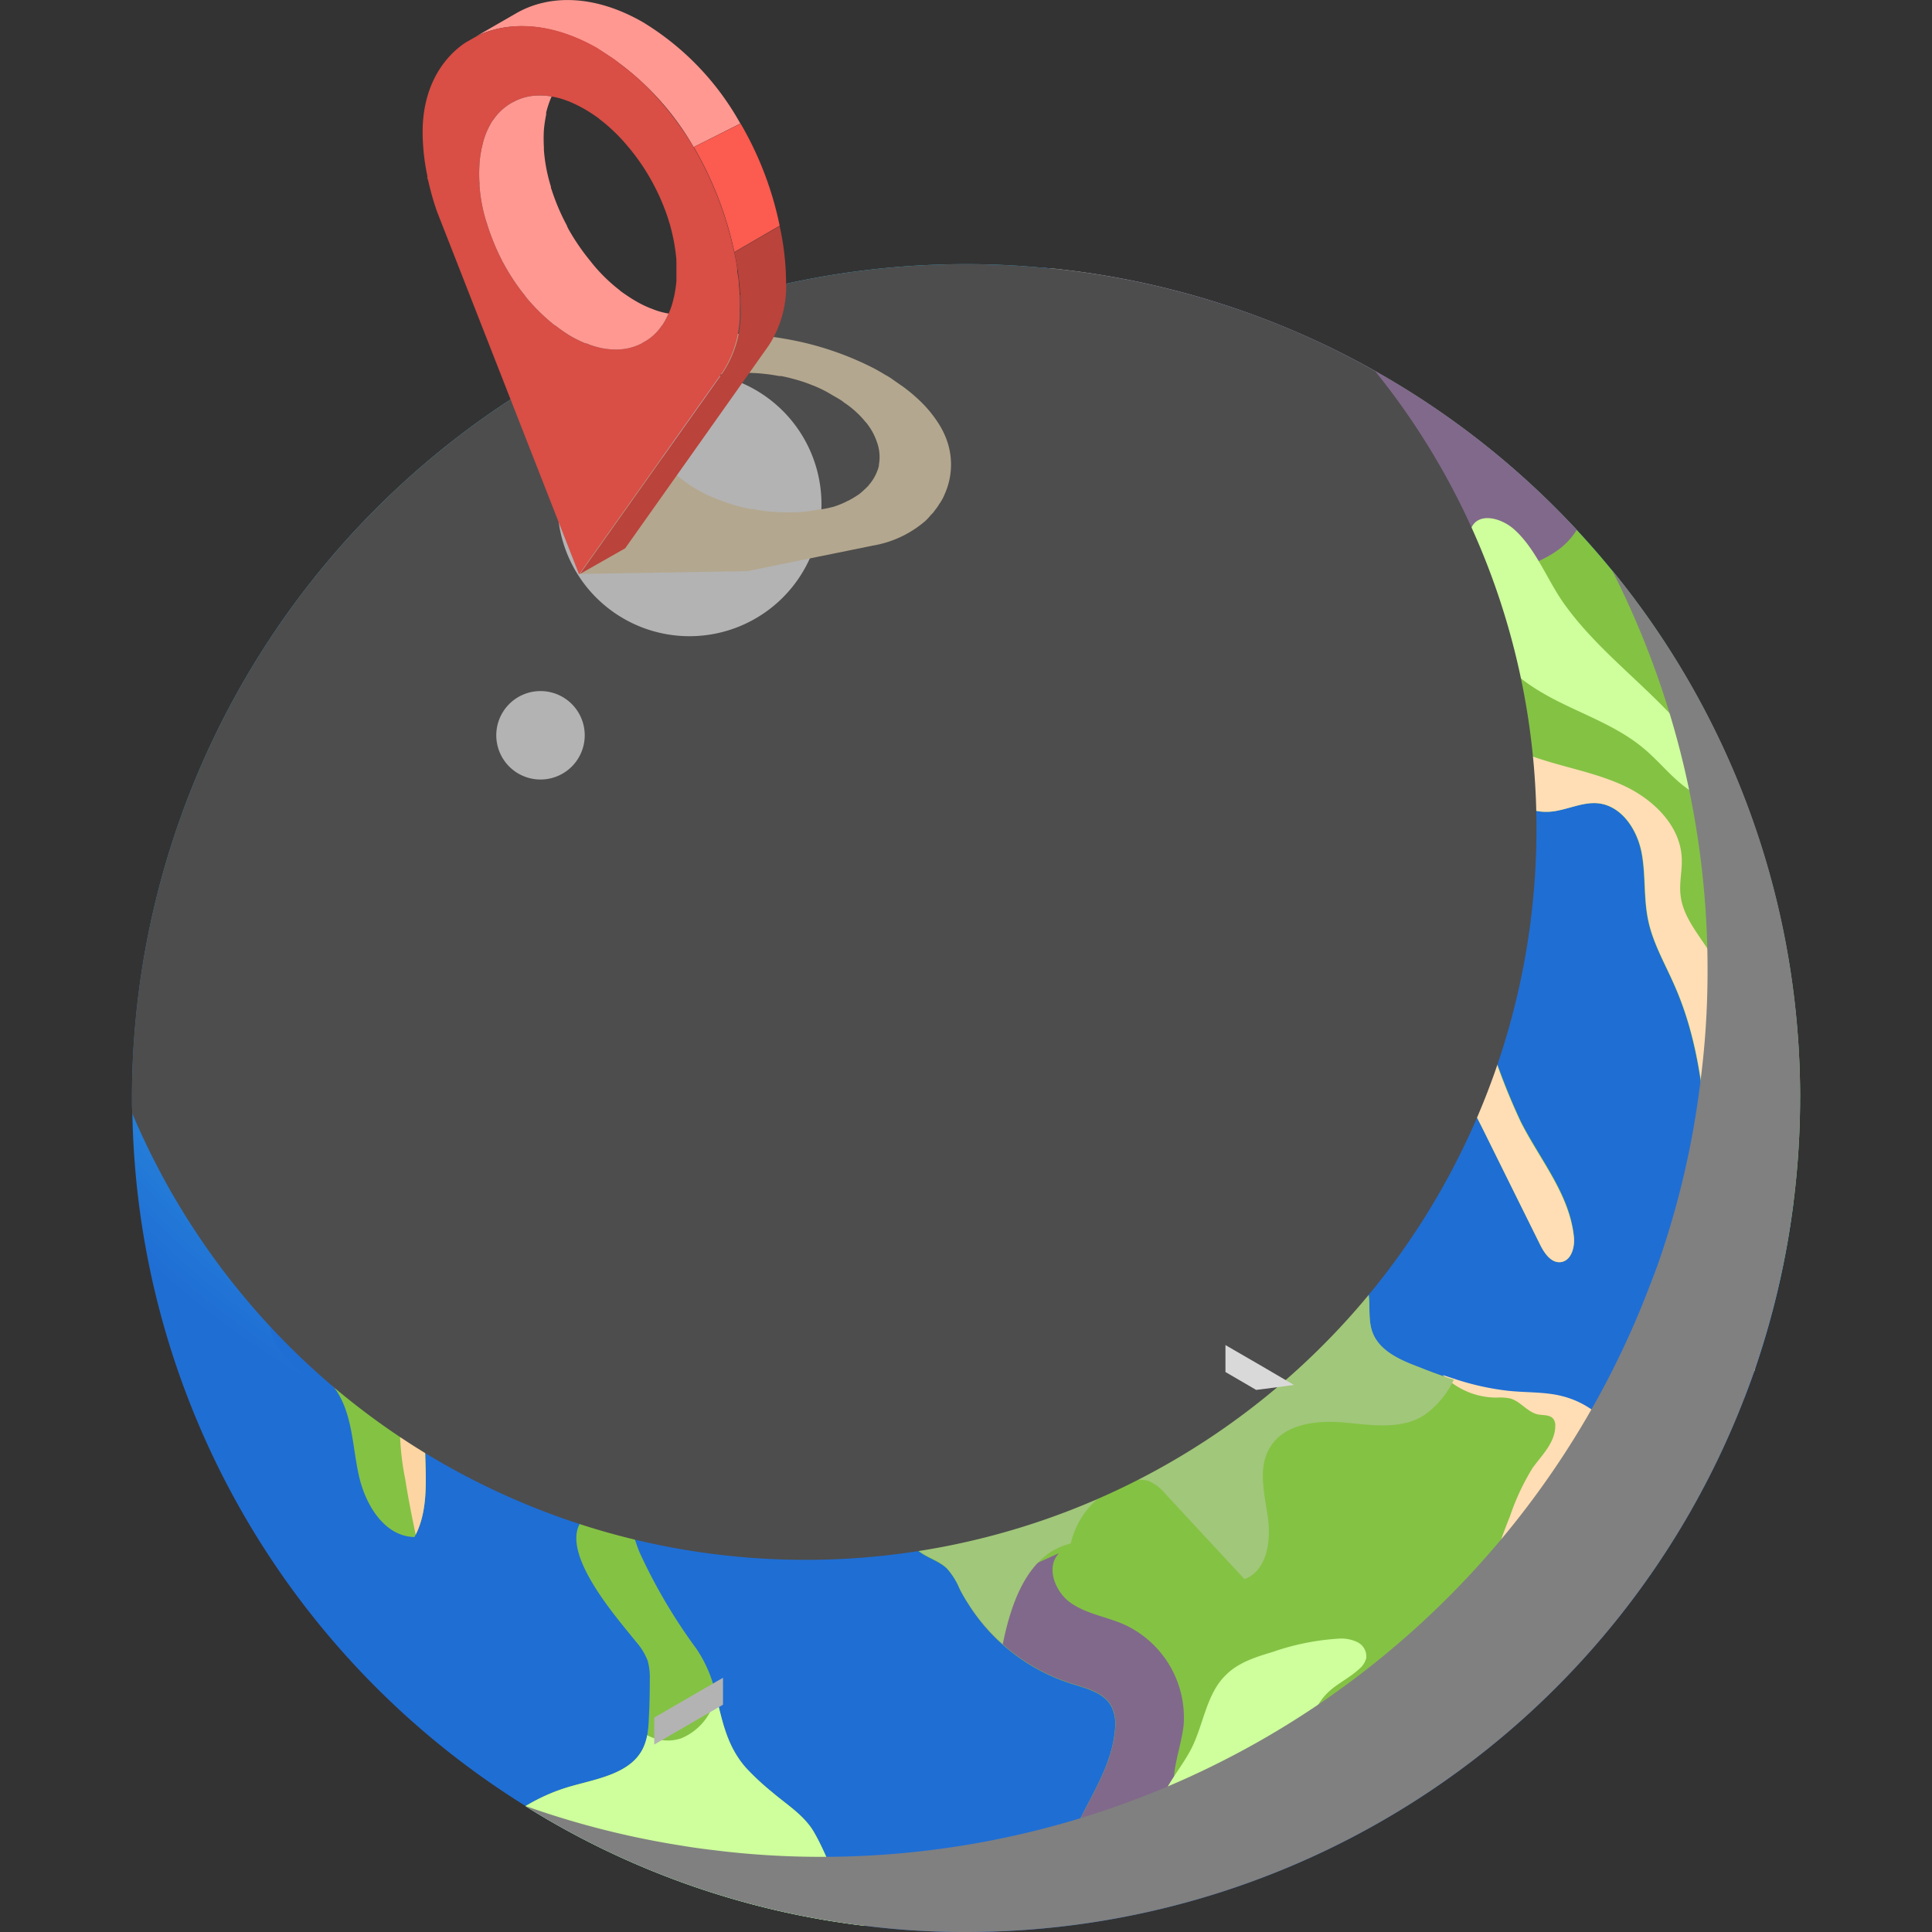 <?xml version="1.0" encoding="UTF-8"?> <svg xmlns="http://www.w3.org/2000/svg" xmlns:xlink="http://www.w3.org/1999/xlink" viewBox="0 0 256 256"><rect x="0" y="0" width="256" height="256" fill="#333333" stroke="none"/><defs><style>.cls-1{isolation:isolate;}.cls-2{fill:url(#Áåçûìÿííûé_ãðàäèåíò_64);}.cls-3{fill:#1f6ed4;}.cls-4{fill:#84c244;}.cls-5{fill:#81698b;}.cls-6{fill:#ceff9c;}.cls-7{fill:#ffdeb5;}.cls-8{fill:#a1c77a;}.cls-9{fill:#fdd5a3;}.cls-10{fill:#4d4d4d;}.cls-10,.cls-11{mix-blend-mode:screen;}.cls-11,.cls-13{fill:#b3b3b3;}.cls-12{fill:gray;}.cls-12,.cls-15{mix-blend-mode:multiply;}.cls-14{fill:#d9d9d9;}.cls-15{fill:#b3a78f;}.cls-15,.cls-16,.cls-19{fill-rule:evenodd;}.cls-16,.cls-20{fill:#ff9891;}.cls-17{fill:#fc5b50;}.cls-18{fill:#ba433b;}.cls-19{fill:#d94e45;}</style><radialGradient id="Áåçûìÿííûé_ãðàäèåíò_64" cx="95.68" cy="87.13" r="110.52" gradientUnits="userSpaceOnUse"><stop offset="0" stop-color="#b9edf8"></stop><stop offset="0.33" stop-color="#68cdee"></stop><stop offset="0.51" stop-color="#39bae8"></stop><stop offset="1" stop-color="#1f6ed4"></stop></radialGradient></defs><title>globe</title><g class="cls-1"><g id="Layer_1" data-name="Layer 1"><path class="cls-2" d="M238.52,145.47a111.66,111.66,0,0,1-6.09,36.28c-.43,1.21-.88,2.42-1.35,3.64A110.52,110.52,0,0,1,128,256a104.38,104.38,0,0,1-13.43-.83c-1.36-.14-2.69-.34-4-.55a109.25,109.25,0,0,1-39.66-14.5c-.42-.26-.85-.52-1.26-.81a110.33,110.33,0,0,1-52.11-91.77v0c-.05-.69-.05-1.35-.05-2A110.52,110.52,0,0,1,128,35c3.26,0,6.44.14,9.63.43a14.34,14.34,0,0,1,1.47.14,110.74,110.74,0,0,1,26.54,6v0a107.08,107.08,0,0,1,16.59,7.63A110.45,110.45,0,0,1,238.52,145.47Z"></path><path class="cls-3" d="M237.67,159.22a109.17,109.17,0,0,1-5.24,22.53c-.42,1.21-.87,2.43-1.35,3.65-.45-.66-.77-1.38-1.19-2a24.24,24.24,0,0,1-1.67-2.88,28.38,28.38,0,0,1-2-6.36c-2.67-13.66-.74-28.37-6.32-41.13-1.25-2.89-2.89-5.64-3.55-8.71s-.32-6.09-.9-9.08-2.57-6.06-5.59-6.49c-2.41-.31-4.73,1.17-7.14,1.11-2.07,0-3.92-1.13-5.67-2.22-1.19-.74-2.43-1.53-3.62-2.38-.3-.19-.56-.37-.85-.58s-.5-.37-.74-.56c-.48-.37-1-.71-1.41-1.09-.18-.15-.31-.29-.5-.45-.5-.45-1-.87-1.48-1.35-.16-.15-.27-.31-.42-.47-.45-.48-.91-1-1.3-1.46-.16-.21-.29-.45-.45-.66-.32-.48-.66-.95-.95-1.45-.16-.3-.27-.61-.43-.93a12.46,12.46,0,0,1-.58-1.35c-.13-.4-.19-.8-.29-1.22s-.21-.77-.27-1.16c0-.08,0-.14,0-.22-.32-2.85.42-5.9-.72-8.55-.82-1.93-2.54-3.33-4.1-4.79s-3.1-3.15-3.34-5.24,1.51-4.52,3.6-4.15a25.15,25.15,0,0,0-6.61-7.05c-9.3-6.8-22.77-9.07-31.77-16.88-2.78-2.41-5.05-6.09-3.41-9.82a2.19,2.19,0,0,1,.21-.4c.5,0,1,.08,1.48.13a110.71,110.71,0,0,1,26.52,6v0c1,1.85,2,3.62,4,4.6,2.65,1.3,5.35,2.44,7.94,3.81a110.61,110.61,0,0,1,29.31,22.48,110.11,110.11,0,0,1,29.59,75.28v.11c0,2.27-.08,4.55-.21,6.83a4.37,4.37,0,0,0,0,2.33C236.75,157.76,237.25,158.45,237.67,159.22Z"></path><path class="cls-4" d="M238.52,145.48a109.69,109.69,0,0,1-6,35.82,2.81,2.81,0,0,1-.13.45c-2.22-2.68-3.44-6.38-4.13-9.88-2.67-13.66-.74-28.37-6.33-41.13-1.24-2.89-2.88-5.64-3.54-8.71s-.32-6.09-.9-9.08-2.57-6.06-5.59-6.49c-2.41-.32-4.74,1.17-7.15,1.11-2.06,0-3.91-1.13-5.66-2.22-5.93-3.65-12.44-8.23-13.29-15.11,0-.08,0-.14,0-.22-.31-2.85.43-5.9-.71-8.55-.82-1.93-2.54-3.33-4.1-4.79s-3.1-3.15-3.34-5.24,1.51-4.52,3.6-4.15a25.19,25.19,0,0,0-6.62-7.05l0,0c-9.27-6.78-22.74-9-31.74-16.86-2.3-2-4.42-4.9-3.76-7.84a110.52,110.52,0,0,1,99.4,110Z"></path><path class="cls-5" d="M208.92,70.2a7.71,7.71,0,0,1-1,1.35c-3.25,3.65-9.1,3.86-12.65,7.25a12.32,12.32,0,0,0-3.36,7.54,37.14,37.14,0,0,0,.4,8.42l-6.49-4.52c0-.08,0-.14,0-.22-.31-2.85.43-5.9-.71-8.55-.82-1.93-2.54-3.33-4.1-4.79s-3.1-3.15-3.34-5.24,1.51-4.52,3.6-4.15a25.19,25.19,0,0,0-6.62-7.05l0,0c-9.27-6.78-22.74-9-31.74-16.86-2.3-2-4.42-4.9-3.76-7.84A110.13,110.13,0,0,1,208.92,70.2Z"></path><path class="cls-6" d="M225.19,100a15,15,0,0,0-3.08-4.55c-5-5.47-11.09-9.91-15.24-16-2-3-3.56-7-6.36-9.41-2.1-1.77-5.78-2.36-5.84,1.4a35.93,35.93,0,0,0,2.55,13.07c1.69,4,5.52,6.57,9.38,8.5s8,3.44,11.28,6.23c2.39,2,4.3,4.71,7.1,6.11A6.24,6.24,0,0,0,225.19,100Z"></path><path class="cls-7" d="M232.56,181.3a2.81,2.81,0,0,1-.13.45c-2.22-2.68-3.44-6.38-4.13-9.88-2.67-13.66-.74-28.37-6.33-41.13-1.24-2.89-2.88-5.64-3.54-8.71s-.32-6.09-.9-9.08-2.57-6.06-5.59-6.49c-2.41-.32-4.74,1.17-7.15,1.11-2.06,0-3.91-1.13-5.66-2.22-6-3.68-12.57-8.34-13.32-15.33-.31-2.85.43-5.9-.71-8.55-.82-1.93-2.54-3.33-4.1-4.79s-3.1-3.15-3.34-5.24,1.51-4.52,3.6-4.15a25.19,25.19,0,0,0-6.62-7.05,95.61,95.61,0,0,1,8.79,5.19c.48.32,1,.69,1.06,1.27s-.4,1.12-.69,1.64c-1.24,2.2.27,5,2.2,6.57s4.32,2.75,5.67,4.87c2.25,3.52.76,8.23,2,12.2s5.26,6.75,9.29,8.21,8.36,2.12,12.25,3.94,7.44,5.27,7.63,9.56c.08,1.64-.35,3.25-.16,4.9.37,3.54,3.39,6.16,4.87,9.42,1.61,3.57,1.27,7.68,1.14,11.59C228.3,153.55,231.16,167.42,232.56,181.3Z"></path><path class="cls-3" d="M211.15,193.49a5,5,0,0,1-1.35,3,70.33,70.33,0,0,0-8.6,15c-2,4.79-3.76,10.11-8,13.13-2.51,1.77-5.58,2.48-8.47,3.67a13,13,0,0,0-2,.88,37.54,37.54,0,0,0-7.15,5.64,114.16,114.16,0,0,1-21.76,15.69c-.18.11-.39.22-.58.32a19.63,19.63,0,0,1-7.31,2.6c-2.88.66-7.46,1.8-8.23-1.2-.47-1.85,1.43-5.13,2.2-6.75,2-4.39,5.06-8.55,5.32-13.52a5.51,5.51,0,0,0-.42-2.68c-.93-1.93-3.34-2.51-5.38-3.15a25.26,25.26,0,0,1-9.08-5.16,24.46,24.46,0,0,1-4.63-5.5,17.82,17.82,0,0,1-1.08-1.88,9.43,9.43,0,0,0-1.7-2.7c-1.16-1.14-2.94-1.49-4.1-2.62-2.12-2.1-1.19-5.8.63-8.13s4.45-4.1,5.91-6.7a15.17,15.17,0,0,0,1.43-7.67c-.06-2-.24-4.16.63-6a9.94,9.94,0,0,1,3.26-3.38A48.15,48.15,0,0,1,174.2,170a7.17,7.17,0,0,1,4,2.59c1.24,2.09.32,4.85,1.16,7.1,1,2.49,3.74,3.68,6.22,4.6,1,.37,2,.74,3,1.09.5.18,1,.34,1.51.5a34.92,34.92,0,0,0,7.09,1.59c2.36.26,4.77.13,7,.66l.32.08a12,12,0,0,1,5.08,2.78,5.13,5.13,0,0,1,1.27,1.59A2.51,2.51,0,0,1,211.15,193.49Z"></path><path class="cls-4" d="M213.69,190.46a5,5,0,0,1-1.35,3,70.26,70.26,0,0,0-8.6,15c-2,4.79-3.76,10.11-8,13.13-2.51,1.78-5.58,2.49-8.47,3.68a13.5,13.5,0,0,0-2,.87,37.63,37.63,0,0,0-7.15,5.64,114.09,114.09,0,0,1-21.76,15.7c-.19.11-.4.21-.58.32a19.79,19.79,0,0,1-7.31,2.59c-2.88.66-7.46,1.8-8.23-1.19-.48-1.85,1.43-5.13,2.2-6.75,2-4.39,5-8.55,5.32-13.53a5.38,5.38,0,0,0-.43-2.67c-.92-1.93-3.33-2.51-5.37-3.15a25.18,25.18,0,0,1-9.08-5.16,24.3,24.3,0,0,1-4.63-5.51,18.7,18.7,0,0,1-1.09-1.88,9.32,9.32,0,0,0-1.69-2.7c-1.17-1.13-2.94-1.48-4.1-2.62-2.12-2.09-1.2-5.79.63-8.12s4.45-4.11,5.9-6.7a15.09,15.09,0,0,0,1.43-7.68c0-2-.24-4.15.64-6a9.94,9.94,0,0,1,3.25-3.39,48.2,48.2,0,0,1,43.5-6.4,7.11,7.11,0,0,1,4,2.59c1.24,2.09.31,4.84,1.16,7.09.95,2.49,3.73,3.68,6.22,4.61,1,.37,2,.74,3,1.09.5.18,1,.34,1.5.5a35,35,0,0,0,7.1,1.59c2.35.26,4.76.13,7,.66l.32.08a11.9,11.9,0,0,1,5.08,2.78,5.28,5.28,0,0,1,1.27,1.59A2.89,2.89,0,0,1,213.69,190.46Z"></path><path class="cls-7" d="M213.48,190.35a5.44,5.44,0,0,1-1.14,3,70.26,70.26,0,0,0-8.6,14.95c-2,4.79-3.76,10.11-8,13.13-2.51,1.78-5.58,2.49-8.47,3.68a45.82,45.82,0,0,0,6.7-8.71c2.72-4.87,4-10.35,6.11-15.48a30.91,30.91,0,0,1,3-6.41c1.22-1.69,3-3.36,3-5.58a1.39,1.39,0,0,0-.21-.85c-.4-.64-1.35-.53-2.09-.66-1.41-.32-2.31-1.75-3.68-2.12a7.28,7.28,0,0,0-1.86-.11,10,10,0,0,1-7.06-3c.5.18,1,.34,1.5.5a35,35,0,0,0,7.1,1.59c2.35.26,4.76.13,7,.66l.32.08a11.9,11.9,0,0,1,5.08,2.78,5.28,5.28,0,0,1,1.27,1.59A6,6,0,0,1,213.48,190.35Z"></path><path class="cls-5" d="M155.61,234.85a45.61,45.61,0,0,0,.13,8.66c.08,1.43.11,2.83.06,4.26a19.79,19.79,0,0,1-7.31,2.59c-2.88.66-7.46,1.8-8.23-1.19-.48-1.85,1.43-5.13,2.2-6.75,2-4.39,5-8.55,5.32-13.53a5.38,5.38,0,0,0-.43-2.67c-.92-1.93-3.33-2.51-5.37-3.15a25.18,25.18,0,0,1-9.08-5.16,24.3,24.3,0,0,1-4.63-5.51c.63-.71,1.29-1.4,2-2.06l10.08-4.55c-1.82,1.82-.58,5.13,1.54,6.61s4.79,1.83,7.14,2.89a13.57,13.57,0,0,1,7.81,13.29C156.59,230.69,155.9,232.73,155.61,234.85Z"></path><path class="cls-8" d="M192.64,182.81a12,12,0,0,1-3.89,4.68c-3.07,2-7,1.33-10.66,1s-7.92.18-9.8,3.28c-1.67,2.7-.74,6.14-.29,9.29s-.13,7.09-3.1,8.18c-3.52-3.79-7-7.54-10.51-11.33a6,6,0,0,0-2.17-1.67,4.51,4.51,0,0,0-2.83.13,11.28,11.28,0,0,0-7.52,8.16c-5.56,1.32-7.83,7.54-9,13.34a25.21,25.21,0,0,1-5.72-7.39,9.32,9.32,0,0,0-1.69-2.7c-1.17-1.13-2.94-1.48-4.1-2.62-2.12-2.09-1.2-5.79.63-8.12s4.45-4.11,5.9-6.7a15.09,15.09,0,0,0,1.43-7.68c0-2-.24-4.15.64-6a9.94,9.94,0,0,1,3.25-3.39,48.2,48.2,0,0,1,43.5-6.4,7.11,7.11,0,0,1,4,2.59c1.24,2.09.31,4.84,1.16,7.09.95,2.49,3.73,3.68,6.22,4.61C189.6,181.78,191.11,182.33,192.64,182.81Z"></path><path class="cls-6" d="M179.86,217.59a4.93,4.93,0,0,0-2.49-.46,32.63,32.63,0,0,0-8.76,1.77c-2.2.66-4.48,1.37-6.13,3-2.83,2.7-3,7.12-5,10.5-1.28,2.21-2.83,4-3.76,6.44-.57,1.49-1.35,3.26-.86,4.9.57,1.9,1.73.58,2.7-.35,3.13-3,5.81-6.49,9.43-8.93,2.69-1.81,5.91-3,7.87-5.62,1-1.35,1.63-3,2.77-4.24,1.28-1.41,3.12-2.18,4.51-3.49a2.74,2.74,0,0,0,.89-1.38A2.11,2.11,0,0,0,179.86,217.59Z"></path><path class="cls-3" d="M120.22,159.19a32.08,32.08,0,0,1-7.94-4c-2.66-1.84-5.07-4.09-8-5.44s-6.71-1.6-9.18.48a6.73,6.73,0,0,0-1,1c-1.07-1.5-2.15-3-3.21-4.52a37,37,0,0,0-6.3-7.41c-2.57-2.17-5.72-3.62-8.15-5.93s-4.1-6-2.62-9.08A9,9,0,0,1,77.12,121a26,26,0,0,1,4.13-2.2c8.76-3.84,19.32-3.89,27.42-9.18a4.5,4.5,0,0,0,1.51-1.43c1.19-2.15-1.29-4.53-3.62-5.35-.48-.19-1-.34-1.51-.5a18,18,0,0,1-2-.82,4.36,4.36,0,0,1-2.49-2.49c-1.06-3.15,2.78-6.09,2.46-9.37-.26-3.07-3.76-4.58-6.64-5.64a17,17,0,0,1-5.64-3,6.83,6.83,0,0,1-2.49-5.64c.32-2.75,2.78-4.84,3.2-7.57s-1.16-5.16-3.15-6.91a17.26,17.26,0,0,0-10.16-4,21.93,21.93,0,0,0-7.09.56,17.84,17.84,0,0,0-10.62,6.72,12.77,12.77,0,0,0-1.56,11.22c.77,2.23,2.2,4.58,1.22,6.73a5.89,5.89,0,0,1-1.88,2.06,35.29,35.29,0,0,1-9.37,4.63h0a68.39,68.39,0,0,0-9.37,3.82,8.33,8.33,0,0,0-3.15,2.59c-2.07,3.28.5,7.57,3.57,9.9a46.15,46.15,0,0,0,7.65,4.37c-1.48,1-2.56,2.47-2.32,4.1a20.07,20.07,0,0,0,1.47,3.88c1.94,5.28-3.61,13.81,2.08,17.64a4.57,4.57,0,0,0,1.42.6c1.18,3.31,5.63,6.63,8.07,8.11,4.53,2.78,10.46,3.31,15.3,5.37a33.21,33.21,0,0,1,12.5,9.4,39.67,39.67,0,0,1,2.46,3.82,7.12,7.12,0,0,0-.59,1.17,8.65,8.65,0,0,0,.91,7.37c.87,1.52,2.33,3.79,4,4.4,3.26,1.17,6.09-1.31,9.11-2.05,4.57-1.13,9.22-2,13.82-3.06,3.31-.75,6.94-1.71,8.83-4.53a3.86,3.86,0,0,0,.75-2.37C125.26,161,122.46,159.93,120.22,159.19Z"></path><path class="cls-4" d="M112.42,106.39a4.7,4.7,0,0,1-1.51,1.43c-8.1,5.29-18.66,5.34-27.43,9.18a26.45,26.45,0,0,0-4.13,2.2,9,9,0,0,0-3.28,3.33c-1.48,3,.19,6.75,2.62,9.08s5.59,3.76,8.16,5.93a37.07,37.07,0,0,1,6.3,7.42q2.85,4,5.77,8.12c2,2.75,3.91,6.65,1.74,9.24a7.29,7.29,0,0,1-2.8,1.88c-5.11,2.35-7-4.32-9.56-7.44a33.18,33.18,0,0,0-12.49-9.4C71,145.3,65,144.77,60.51,142c-3-1.8-8.9-6.3-8.34-10.19.29-1.91,1.85-3.28,3.15-4.69A20.3,20.3,0,0,0,60,118.7a5.87,5.87,0,0,0,.21-3.15,5.76,5.76,0,0,0-1.93-2.7c-4.69-4.19-11.15-5.77-16.12-9.56-3.07-2.33-5.64-6.62-3.58-9.9a8.41,8.41,0,0,1,3.15-2.59A69.43,69.43,0,0,1,51.08,87h0a35.29,35.29,0,0,0,9.37-4.63,5.89,5.89,0,0,0,1.88-2.06c1-2.15-.45-4.5-1.22-6.73A12.84,12.84,0,0,1,62.7,62.34a17.84,17.84,0,0,1,10.62-6.72,21.93,21.93,0,0,1,7.09-.56,17.32,17.32,0,0,1,10.17,4c2,1.75,3.55,4.29,3.15,6.91s-2.89,4.82-3.21,7.57A6.87,6.87,0,0,0,93,79.23a17,17,0,0,0,5.64,3c2.89,1.06,6.38,2.57,6.65,5.64.31,3.28-3.52,6.22-2.47,9.37a4.36,4.36,0,0,0,2.49,2.49,18,18,0,0,0,2,.82c.5.16,1,.31,1.51.5C111.12,101.86,113.61,104.24,112.42,106.39Z"></path><path class="cls-7" d="M112.42,106.39a4.7,4.7,0,0,1-1.51,1.43c-8.1,5.29-18.66,5.34-27.43,9.18a10.82,10.82,0,0,1,2.07-2.3c2.88-2.44,6.59-3.63,10.16-4.79s7.28-2.38,10.14-4.85a4.73,4.73,0,0,0,1.88-3.2,2.15,2.15,0,0,0-.45-1.32c.5.16,1,.31,1.51.5C111.12,101.86,113.61,104.24,112.42,106.39Z"></path><path class="cls-8" d="M86.52,89.78c-1.57-2.16-3.55-4-4.92-6.31a14.5,14.5,0,0,1-1.13-12.29c.74-2,1.92-3.81,2.74-5.77a8.4,8.4,0,0,0,.48-6.21c-1.26-3.15-5.43-3-8.12-1.81a7.12,7.12,0,0,0-2.89,3c-2.76,4.48-2.14,8-1.34,13,.22,1.41.25,2.88.54,4.28a5.52,5.52,0,0,1,.27,2.52,10.22,10.22,0,0,1-3.9,5.6c-2.26,1.79-4.92,3-7.3,4.61-2,1.39-4.58,3.62-5,6.21-.3,1.91,1.65,3.7,3,4.84,3.12,2.58,7.52,4.3,9.22,8.24,1.61,3.73,0,8-1.66,11.69l-4.81,11c-1.32,3-1.66,6.22,1.58,8.2,3,1.86,10.44,2.34,8.93-3.26-.5-1.88-2.54-3.41-3.22-5.33a14.36,14.36,0,0,1-.41-7A24.88,24.88,0,0,1,74,113.08c3.59-4.36,8.57-7.38,12.29-11.63a10.05,10.05,0,0,0,2.44-4.22C89.28,94.62,88.1,91.93,86.52,89.78Z"></path><path class="cls-6" d="M94.61,86.3A14.31,14.31,0,0,0,93,85.1a4.78,4.78,0,0,1-1.24-.94c-.44-.57-.24-1.13-.52-1.69-.39-.76-1-1.07-1.79-.46s-.4,1.52-1,2.2-1.41.48-1.3,1.57,1.33,1.71,2.08,2.1a8.35,8.35,0,0,0,4.1,1.06,2.72,2.72,0,0,0,1.4-.37,1.28,1.28,0,0,0,.61-1.24A1.85,1.85,0,0,0,94.61,86.3Z"></path><path class="cls-6" d="M65.66,92.08c-1-.66-1.07.69-2.22,1.24a4.65,4.65,0,0,0-1.3.75c-1.17,1.14,0,2.3,1.08,2.77a5.2,5.2,0,0,0,2.61.54A2.32,2.32,0,0,0,66.92,97a1.75,1.75,0,0,0,.77-1.24c.1-1-.88-2.52-1.56-3.23A3.78,3.78,0,0,0,65.66,92.08Z"></path><path class="cls-6" d="M77.52,135.56a12.32,12.32,0,0,0-.28-1.79.57.57,0,0,0-.14-.28.51.51,0,0,0-.34-.13,3.35,3.35,0,0,0-2.56,1.32,2.57,2.57,0,0,0-.59.88c-.43,1.28,2,2.62,2.18,4,.06.5,0,1,0,1.51a2.74,2.74,0,0,0,3.12,2.34.47.47,0,0,0,.29-.14.49.49,0,0,0,.07-.32,17.88,17.88,0,0,0-1.3-4.73A13.38,13.38,0,0,1,77.52,135.56Z"></path><path class="cls-6" d="M60.41,110.17a7.28,7.28,0,0,0-1.5-3,5.35,5.35,0,0,0-4.31-1.35c-2.7.23-7.63,2.69-7.14,6a20.75,20.75,0,0,0,1.47,3.88c2,5.28-3.61,13.81,2.09,17.64,2.15,1.44,5.53.9,6.76-1.37a13,13,0,0,0,.9-3.28c.56-2.44,1.89-4.64,2.53-7.06C62.2,117.84,61.5,113.87,60.41,110.17Z"></path><path class="cls-6" d="M122.46,157.37a32,32,0,0,1-7.95-4c-2.66-1.84-5.07-4.09-8-5.44s-6.7-1.6-9.18.48c-2.64,2.23-2.9,6.17-4.61,9.17a35.34,35.34,0,0,0-2.54,4.14,8.69,8.69,0,0,0,.91,7.37c.87,1.52,2.34,3.79,4,4.4,3.26,1.17,6.1-1.31,9.12-2.05,4.56-1.13,9.22-2,13.81-3.06,3.31-.75,6.94-1.71,8.83-4.53a3.94,3.94,0,0,0,.76-2.37C127.49,159.16,124.69,158.11,122.46,157.37Z"></path><path class="cls-5" d="M68.79,63.11a15.26,15.26,0,0,0,0,4,25.2,25.2,0,0,1-1.22,10.37c-.44,1.22-1,2.38-1.53,3.56a9.73,9.73,0,0,1-5.93,5,17.54,17.54,0,0,1-4.43.85c-.77.06-1.55.08-2.32.07-.38,0-.75,0-1.12,0a4.33,4.33,0,0,0-1.13,0,35.29,35.29,0,0,0,9.37-4.63,5.89,5.89,0,0,0,1.88-2.06c1-2.15-.45-4.5-1.22-6.73A12.84,12.84,0,0,1,62.7,62.34a17.84,17.84,0,0,1,10.62-6.72,21.93,21.93,0,0,1,7.09-.56C75.54,57.12,69.72,58.48,68.79,63.11Z"></path><path class="cls-3" d="M50.54,162.58c-1.32-.53-2.8-1.14-3.33-2.46s.18-3.23-.68-4.51-2.79-1.18-4-.28a8.37,8.37,0,0,0-2.34,3.74q-1.92,4.85-3.85,9.68l-.64,5.47c-.31,2.56,1.32,5,3.19,6.73s4.08,3.25,5.51,5.4c2.18,3.27,2.17,7.48,3,11.32s3.41,8,7.35,8.12c3.68-6.74-1.24-16.57,4-22.16,1.71-1.82,5.66-5.72,8.21-3.76.77.59,1.35,1.41,2.11,2,.33.26.82.48,1.14.22a1,1,0,0,0,.29-.56c1.18-5.12-3.55-8.52-7.06-11.35A51.89,51.89,0,0,0,50.54,162.58Z"></path><path class="cls-4" d="M70.69,179.42a.9.9,0,0,1-.29.58c-.32.24-.79,0-1.14-.24-.76-.61-1.35-1.43-2.11-2-2.54-2-6.49,1.93-8.21,3.76-5.19,5.5-.5,15.14-3.86,21.84-.06.1-.11.21-.16.31-4-.1-6.49-4.26-7.36-8.12s-.82-8-3-11.31a.42.42,0,0,0-.11-.13C43,182,40.86,180.58,39,178.83s-3.49-4.18-3.17-6.72l.63-5.48c1.27-3.23,2.57-6.46,3.84-9.69a8.43,8.43,0,0,1,2.36-3.73c1.16-.9,3.12-1,4,.26s.32,2.55.5,3.82a2.42,2.42,0,0,0,.19.71c.53,1.32,2,1.93,3.31,2.46a51.28,51.28,0,0,1,13,7.63L66,170C69,172.45,71.62,175.42,70.69,179.42Z"></path><path class="cls-9" d="M70.69,179.42a.9.9,0,0,1-.29.58c-.32.24-.79,0-1.14-.24-.76-.61-1.35-1.43-2.11-2-2.54-2-6.49,1.93-8.21,3.76-5.19,5.5-.5,15.14-3.86,21.84-.51-2.44-1-4.9-1.38-7.34a35.08,35.08,0,0,1-.61-9.69,13.56,13.56,0,0,1,4-8.6c3-2.7,7.73-3.94,8.94-7.7C69,172.45,71.62,175.42,70.69,179.42Z"></path><path class="cls-5" d="M43.3,174.23a28.54,28.54,0,0,1,1.13,9.87C43,182,40.86,180.58,39,178.83s-3.49-4.18-3.17-6.72l.63-5.48c1.27-3.23,2.57-6.46,3.84-9.69a8.43,8.43,0,0,1,2.36-3.73c1.16-.9,3.12-1,4,.26s.32,2.55.5,3.82c-1.43,2.7-3.94,5-4.76,8S42.53,171.29,43.3,174.23Z"></path><path class="cls-3" d="M110.56,254.62a109,109,0,0,1-39.65-14.51,24.76,24.76,0,0,1,3-1.06c3.57-1,7.89-1.72,9.45-5.08a9.6,9.6,0,0,0,.71-3.81c.11-1.75.14-3.47.14-5.21a8.17,8.17,0,0,0-.29-2.52,8.49,8.49,0,0,0-1.57-2.51c-2.59-3.29-12.23-14-5.58-17.26,4.53-2.23,4.9,2.91,6.22,5.74a72.73,72.73,0,0,0,7.39,12.47c3.54,4.82,2.27,11,6.61,15.8a34.21,34.21,0,0,0,3.36,3.13c2,1.74,4.35,3.09,5.67,5.4,1.64,2.85,2.62,6.06,4.26,8.92C110.35,254.3,110.45,254.46,110.56,254.62Z"></path><path class="cls-4" d="M114.58,255.18a109.22,109.22,0,0,1-44.95-15.86,24.63,24.63,0,0,1,6.17-2.67c3.58-1,7.89-1.72,9.45-5.09a7.1,7.1,0,0,0,.51-1.64,15.78,15.78,0,0,0,.21-2.17c.1-1.75.13-3.47.13-5.21a8.17,8.17,0,0,0-.29-2.52,8.59,8.59,0,0,0-1.56-2.51c-2.6-3.28-12.23-14-5.59-17.26,4.53-2.23,4.9,2.91,6.22,5.74a72.73,72.73,0,0,0,7.39,12.47,17.27,17.27,0,0,1,2.59,6.12c.82,3.3,1.4,6.75,4,9.68a33.68,33.68,0,0,0,3.38,3.15c2,1.72,4.32,3.1,5.64,5.4,1.64,2.84,2.62,6,4.26,8.9A26.84,26.84,0,0,0,114.58,255.18Z"></path><path class="cls-6" d="M114.58,255.18a109.22,109.22,0,0,1-44.95-15.86,24.63,24.63,0,0,1,6.17-2.67c3.58-1,7.89-1.72,9.45-5.09a7.1,7.1,0,0,0,.51-1.64,5.63,5.63,0,0,0,4.47.43,7.63,7.63,0,0,0,4.63-5.77c.82,3.3,1.4,6.75,4,9.68a33.68,33.68,0,0,0,3.38,3.15c2,1.72,4.32,3.1,5.64,5.4,1.64,2.84,2.62,6,4.26,8.9A26.84,26.84,0,0,0,114.58,255.18Z"></path><path class="cls-3" d="M207.77,165.27c-.65-5.51-4.49-10-7-15-3.62-7-4.72-15.34-9.41-21.72-6-8.22-16.56-11.44-25.59-16.18A73,73,0,0,1,142,92.57a15,15,0,0,1-2.84-5c-.69-2.43-.26-5-.79-7.51-.68-3.1-3.39-3.32-5.25-5.39a18.64,18.64,0,0,1-3.85-7.37c-.69-2.92-.74-5.79-2.88-8.14-1.28-1.4-4.61-4.14-6.53-2.52a7.77,7.77,0,0,0-2.43,4.63,16.48,16.48,0,0,0,1.76,10.21c3.33,7,9,12.82,11.35,20.22.87,2.79,1.23,5.75,2.41,8.43,1.32,3,3.58,5.44,5.3,8.2,5.08,8.18,4.67,20-2.43,26.51-2,1.87-4.48,3.24-6.63,5a1.82,1.82,0,0,0-.75,1c-.18,1.06,1.31,1.52,2.38,1.5,14.92-.33,29.4-7.1,44.25-5.7,5.54.52,11.18,2.32,15.13,6.25,2.67,2.67,4.39,6.12,6.06,9.5l7,14.13c.57,1.15,1.45,2.49,2.73,2.36C207.48,168.73,207.94,166.76,207.77,165.27Z"></path><path class="cls-4" d="M206.78,167.24c-1.27.13-2.17-1.22-2.73-2.36q-3.5-7.06-7-14.13c-1.67-3.39-3.39-6.83-6.07-9.5-3.94-3.92-9.58-5.72-15.11-6.25-14.85-1.4-29.33,5.37-44.26,5.69-1.06,0-2.54-.42-2.38-1.48a1.81,1.81,0,0,1,.76-1c2.15-1.75,4.58-3.12,6.62-5a16.15,16.15,0,0,0,3.36-4.32c3.68-6.61,3.18-15.59-.92-22.18-1.72-2.78-4-5.21-5.3-8.2-1.19-2.68-1.56-5.64-2.43-8.45-.29-1-.66-1.88-1-2.78-2.7-6.11-7.39-11.33-10.3-17.42a16.5,16.5,0,0,1-1.77-10.21A7.82,7.82,0,0,1,120.67,55c1.93-1.61,5.27,1.12,6.54,2.52,2.14,2.35,2.2,5.24,2.88,8.15A18.91,18.91,0,0,0,133.93,73c1.88,2.06,4.58,2.3,5.24,5.4.56,2.46.11,5.08.8,7.52a10.47,10.47,0,0,0,1.19,2.59,26.08,26.08,0,0,0,1.67,2.38,73.09,73.09,0,0,0,23.71,19.86c9,4.74,19.54,7.94,25.6,16.17a39.63,39.63,0,0,1,5.16,10.77,84.75,84.75,0,0,0,4.24,10.94c2.54,5,6.35,9.45,7,15C208.74,165.1,208.26,167.08,206.78,167.24Z"></path><path class="cls-8" d="M141.16,88.54a8,8,0,0,1-6.59.85,15.16,15.16,0,0,1-4.26-2.12c-2.7-6.11-7.39-11.33-10.3-17.42a16.5,16.5,0,0,1-1.77-10.21A7.82,7.82,0,0,1,120.67,55c1.93-1.61,5.27,1.12,6.54,2.52,2.14,2.35,2.2,5.24,2.88,8.15A18.91,18.91,0,0,0,133.93,73c1.88,2.06,4.58,2.3,5.24,5.4.56,2.46.11,5.08.8,7.52A10.47,10.47,0,0,0,141.16,88.54Z"></path><path class="cls-7" d="M206.78,167.24c-1.27.13-2.17-1.22-2.73-2.36q-3.5-7.06-7-14.13c-1.67-3.39-3.39-6.83-6.07-9.5-3.94-3.92-9.58-5.72-15.11-6.25-14.85-1.4-29.33,5.37-44.26,5.69-1.06,0-2.54-.42-2.38-1.48a1.81,1.81,0,0,1,.76-1c2.15-1.75,4.58-3.12,6.62-5a16.15,16.15,0,0,0,3.36-4.32l-.23,1a3,3,0,0,0-.06,2,2.45,2.45,0,0,0,1.35,1.11c3.68,1.64,7.92.11,11.73-1.21,5.19-1.83,10.59-3.29,16.09-3.05,7.55.37,14.59,4,20.89,8.15,1.77,1.17,3.84,2.47,5.85,1.8a6.89,6.89,0,0,0,1.69-.9,84.75,84.75,0,0,0,4.24,10.94c2.54,5,6.35,9.45,7,15C208.74,165.1,208.26,167.08,206.78,167.24Z"></path><path class="cls-10" d="M203.59,109.83A96.85,96.85,0,0,1,17.53,147.54v0c-.05-.69-.05-1.35-.05-2A110.52,110.52,0,0,1,128,35c3.26,0,6.44.14,9.63.43a14.34,14.34,0,0,1,1.47.14,110.74,110.74,0,0,1,26.54,6v0a107.08,107.08,0,0,1,16.59,7.63A96.35,96.35,0,0,1,203.59,109.83Z"></path><path class="cls-11" d="M108.85,66.81A17.49,17.49,0,1,1,91.36,49.32,17.49,17.49,0,0,1,108.85,66.81Z"></path><path class="cls-11" d="M77.48,97.43a5.86,5.86,0,1,1-5.86-5.86A5.86,5.86,0,0,1,77.48,97.43Z"></path><path class="cls-12" d="M238.52,145.47a111.66,111.66,0,0,1-6.09,36.28c-.43,1.21-.88,2.42-1.35,3.64A110.52,110.52,0,0,1,128,256a104.38,104.38,0,0,1-13.43-.83c-1.36-.14-2.69-.34-4-.55a109.25,109.25,0,0,1-39.66-14.5c-.42-.26-.85-.52-1.26-.81a115.09,115.09,0,0,0,20.69,5.25c1.42.24,2.83.43,4.28.6a113.4,113.4,0,0,0,14.26.88,117.38,117.38,0,0,0,109.46-75c.5-1.29,1-2.57,1.45-3.85a115.31,115.31,0,0,0,5.54-24,113.28,113.28,0,0,0,.93-14.59,116.65,116.65,0,0,0-12.67-53.07A109.92,109.92,0,0,1,238.52,145.47Z"></path><polygon class="cls-13" points="95.8 222.31 95.8 225.88 91.71 228.25 86.69 231.16 86.69 227.59 90.95 225.12 95.8 222.31"></polygon><path class="cls-14" d="M171.45,183.51c-1.66.24-3.33.45-5,.66h0l-4.07-2.37,0-3.57,4.85,2.81Z"></path><path class="cls-15" d="M123.34,68.24a3,3,0,0,0,.54-.63,5.57,5.57,0,0,0,.62-.9s.11-.1.12-.16a5.94,5.94,0,0,0,.55-1.06h0a9.56,9.56,0,0,0,.12-7.59h0a10.85,10.85,0,0,0-.72-1.45,16.14,16.14,0,0,0-2.72-3.38,22.77,22.77,0,0,0-2.2-1.84l-1.27-.88h0a7.41,7.41,0,0,0-1.08-.68c-.44-.28-.9-.53-1.36-.79a40.76,40.76,0,0,0-12-4,45.76,45.76,0,0,0-7-.67l-2.28,0h-.31c-5.28.25-9.87,1.59-12.41,3.94a8.78,8.78,0,0,0-2.1,2.86l-.06,0-.07.29a7.06,7.06,0,0,0-.53,2.09l-2.75,7.38.35,15.28L99,75.68l16.63-3.38a14.25,14.25,0,0,0,6.91-3.21A6.45,6.45,0,0,0,123.34,68.24Zm-14.53-.75a2.35,2.35,0,0,1-.24,0,18.86,18.86,0,0,1-4.17.4h-.3a24.76,24.76,0,0,1-4.44-.45,2,2,0,0,1-.28,0,23.81,23.81,0,0,1-4.24-1.27,1.58,1.58,0,0,1-.29-.1,21.32,21.32,0,0,1-2-.93,18.4,18.4,0,0,1-1.64-1L91,64a15.1,15.1,0,0,1-2.71-2.46.62.62,0,0,1-.11-.17,8.46,8.46,0,0,1-1.47-2.7c0-.06-.07-.12-.06-.17a5.9,5.9,0,0,1-.13-2.7.78.78,0,0,1,0-.16,5.38,5.38,0,0,1,1.24-2.43c.05,0,.1-.09.11-.14v0A9.62,9.62,0,0,1,89.05,52a9,9,0,0,1,1.3-.83,2.21,2.21,0,0,1,.21-.11,13.72,13.72,0,0,1,3.51-1.24l.24,0a21.16,21.16,0,0,1,4.18-.42h.29a23.94,23.94,0,0,1,4.46.43l.28,0c.61.12,1.2.26,1.8.43a19.52,19.52,0,0,1,2.41.82,1.17,1.17,0,0,1,.28.11l0,0c.68.28,1.35.61,2,1s1.14.64,1.66,1a.87.87,0,0,0,.21.17,12.87,12.87,0,0,1,2.7,2.42c0,.06.12.12.16.18a8.15,8.15,0,0,1,1.49,2.72.67.67,0,0,1,.06.17,5.72,5.72,0,0,1,.17,2.71l0,.17a6.18,6.18,0,0,1-1.24,2.43.39.39,0,0,0-.12.16,14,14,0,0,1-1.18,1.1,13,13,0,0,1-1.34.83,1,1,0,0,1-.21.1,11.52,11.52,0,0,1-1.89.79A16.08,16.08,0,0,1,108.81,67.49Z"></path><path class="cls-16" d="M98.1,16.37l-6.19,3.12h0A36.34,36.34,0,0,0,79.12,6.41c-6-3.44-11.7-3.7-16-1.61l5.21-3C72.73-.77,78.79-.74,85.19,2.94A36.35,36.35,0,0,1,98.1,16.37Z"></path><path class="cls-17" d="M103.31,29.91l-6,3.48a47.35,47.35,0,0,0-5.37-13.9l6.19-3.12A44.6,44.6,0,0,1,103.31,29.91Z"></path><path class="cls-18" d="M104.16,37.45a14.3,14.3,0,0,1-2.32,8.36l-19,26.84-6,3.41,19-26.78a14.26,14.26,0,0,0,2.29-8.35,35.57,35.57,0,0,0-.82-7.51l6-3.47A35.57,35.57,0,0,1,104.16,37.45Z"></path><path class="cls-19" d="M98,39.09a9.62,9.62,0,0,0-.09-1.34c0-.63-.13-1.25-.23-1.87a.93.93,0,0,0,0-.33c-.09-.72-.23-1.41-.39-2.13v0a47.35,47.35,0,0,0-5.37-13.9h0a40.09,40.09,0,0,0-5.77-7.57,33.31,33.31,0,0,0-2.78-2.56c-.49-.39-1-.75-1.48-1.15h0a8,8,0,0,0-1.21-.85c-.5-.36-1-.65-1.48-1-6-3.44-11.7-3.7-16-1.61l-1.51.86-.2.13C58.11,8.15,56,12.24,56,17.46a28.41,28.41,0,0,0,.66,6l-.07,0,.17.56a36.22,36.22,0,0,0,1.14,4L76.73,76.1l0,0,19-26.78a14.26,14.26,0,0,0,2.29-8.35A16.43,16.43,0,0,0,98,39.09ZM87.81,43s-.07.13-.13.16a6.68,6.68,0,0,1-2.49,2.23.67.67,0,0,1-.2.13,7.35,7.35,0,0,1-3.28.79c-.06,0-.16,0-.23,0a9.93,9.93,0,0,1-3.73-.79.72.72,0,0,1-.27-.06,16.81,16.81,0,0,1-2-1,22.31,22.31,0,0,1-1.83-1.28,2.26,2.26,0,0,1-.26-.16,25.7,25.7,0,0,1-3.58-3.51,1.46,1.46,0,0,1-.19-.26,28.38,28.38,0,0,1-2.92-4.39,1.1,1.1,0,0,1-.16-.3,30.52,30.52,0,0,1-2-4.88c0-.1-.06-.2-.1-.3a21.15,21.15,0,0,1-.91-4.88.7.7,0,0,0,0-.29v0a18.62,18.62,0,0,1,0-2.36,12.25,12.25,0,0,1,.26-2c0-.09,0-.19.06-.26A10.13,10.13,0,0,1,65.26,16a1.83,1.83,0,0,1,.13-.16,7.3,7.3,0,0,1,2.49-2.26l.2-.1a7,7,0,0,1,3.27-.82h.23a7.9,7.9,0,0,1,1.51.13,10.15,10.15,0,0,1,2.2.62.77.77,0,0,1,.26.1v0a17.39,17.39,0,0,1,2,1c.62.36,1.21.76,1.8,1.18a1.38,1.38,0,0,0,.27.23,22.94,22.94,0,0,1,3.54,3.44c.06.1.16.17.23.27a28.11,28.11,0,0,1,3,4.42c.06.1.09.17.16.3a28.29,28.29,0,0,1,2.06,4.88c0,.1.07.23.1.33a25.41,25.41,0,0,1,.92,4.88,1.12,1.12,0,0,0,0,.33c0,.82,0,1.61,0,2.43a16.56,16.56,0,0,1-.29,2,.68.68,0,0,1-.07.26,9.85,9.85,0,0,1-.69,2.13A9.6,9.6,0,0,1,87.81,43Z"></path><path class="cls-20" d="M88.59,41.55A9.6,9.6,0,0,1,87.81,43s-.07.13-.13.16a6.68,6.68,0,0,1-2.49,2.23.67.67,0,0,1-.2.13,7.35,7.35,0,0,1-3.28.79c-.06,0-.16,0-.23,0a9.93,9.93,0,0,1-3.73-.79.72.72,0,0,1-.27-.06,16.81,16.81,0,0,1-2-1,22.31,22.31,0,0,1-1.83-1.28,2.26,2.26,0,0,1-.26-.16,25.7,25.7,0,0,1-3.58-3.51,1.46,1.46,0,0,1-.19-.26,28.38,28.38,0,0,1-2.92-4.39,1.1,1.1,0,0,1-.16-.3,30.52,30.52,0,0,1-2-4.88c0-.1-.06-.2-.1-.3a21.15,21.15,0,0,1-.91-4.88.7.7,0,0,0,0-.29v0a18.62,18.62,0,0,1,0-2.36,12.25,12.25,0,0,1,.26-2c0-.09,0-.19.06-.26A10.13,10.13,0,0,1,65.26,16a1.83,1.83,0,0,1,.13-.16,7.3,7.3,0,0,1,2.49-2.26l.2-.1a7,7,0,0,1,3.27-.82h.23a7.9,7.9,0,0,1,1.51.13,13,13,0,0,0-.72,2.13c0,.07,0,.16,0,.26a19,19,0,0,0-.3,2,20.64,20.64,0,0,0,0,2.36c0,.14,0,.2,0,.33A21.47,21.47,0,0,0,73,24.73c0,.1,0,.23.07.33a28,28,0,0,0,2.06,4.85c0,.1.1.23.13.33a29.29,29.29,0,0,0,3,4.39c.07.1.14.17.2.26A22.1,22.1,0,0,0,82,38.37a2.2,2.2,0,0,1,.23.2c.63.45,1.25.88,1.87,1.24a13.88,13.88,0,0,0,2,1l.26.1A10.48,10.48,0,0,0,88.59,41.55Z"></path></g></g></svg> 